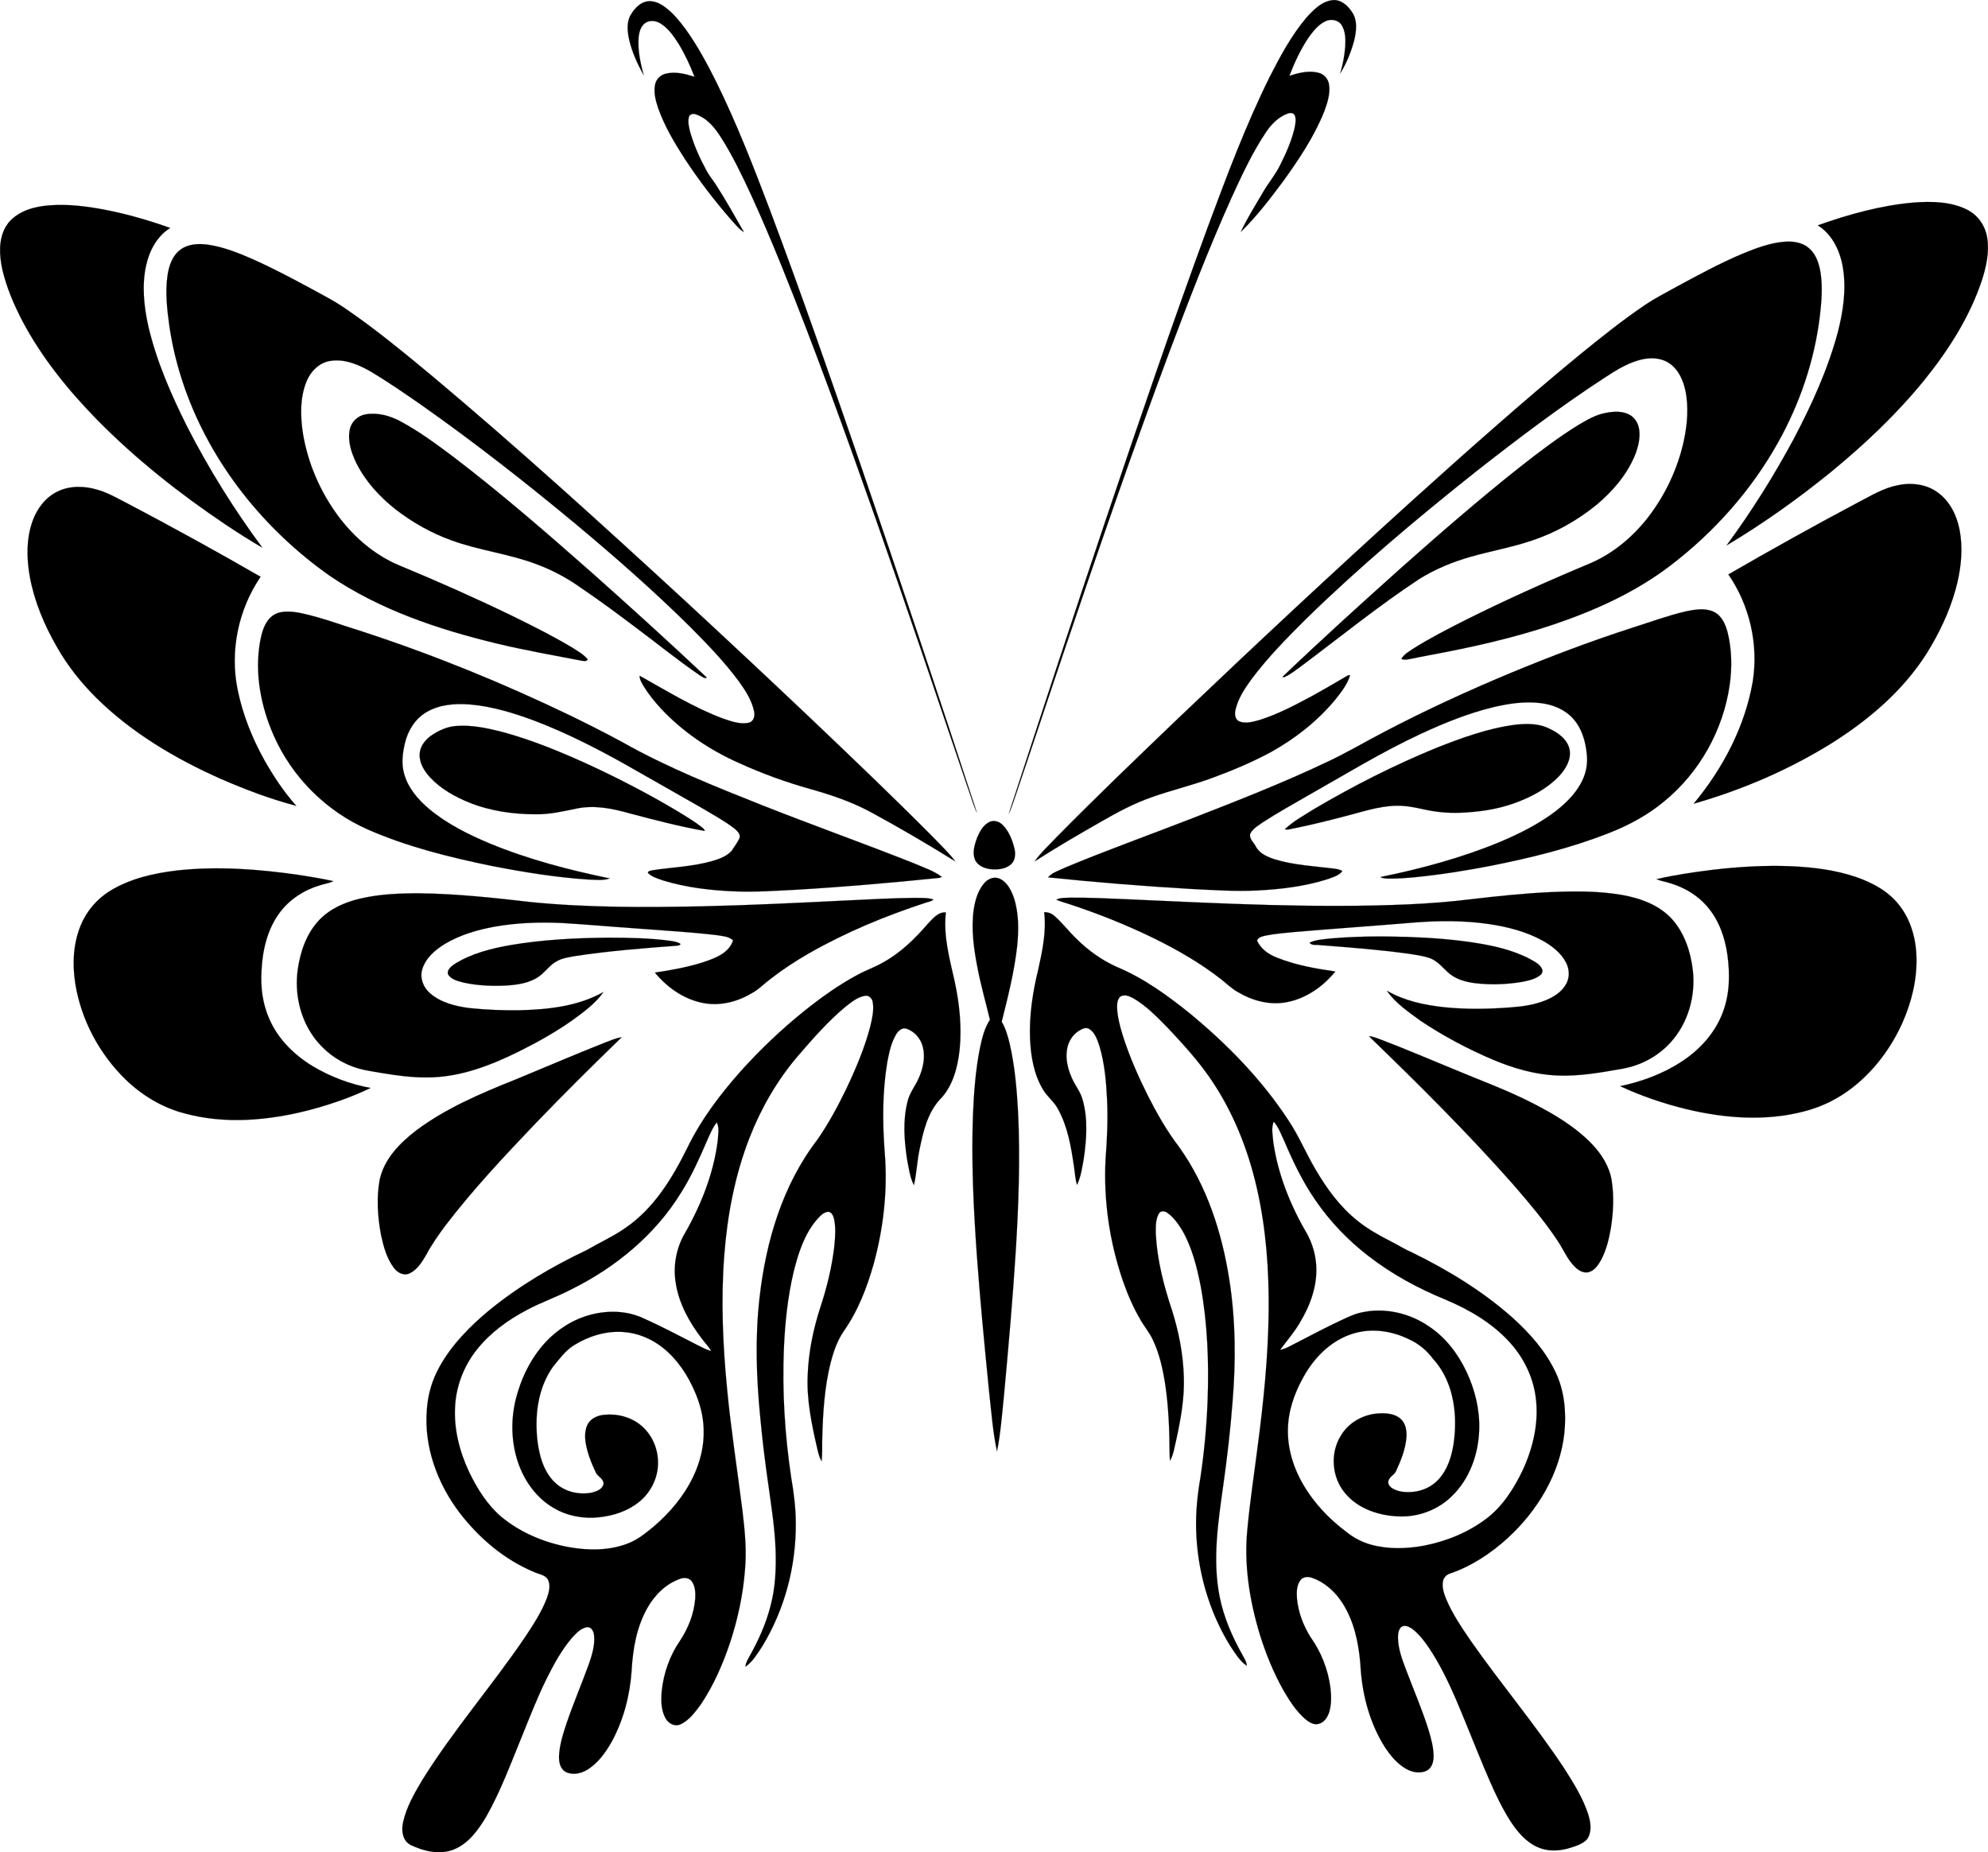 <?xml version="1.0" encoding="utf-8"?>
<!DOCTYPE svg PUBLIC "-//W3C//DTD SVG 1.1//EN" "http://www.w3.org/Graphics/SVG/1.1/DTD/svg11.dtd">
<svg version="1.1" id="Layer_1" xmlns="http://www.w3.org/2000/svg" xmlns:xlink="http://www.w3.org/1999/xlink" x="0px" y="0px"
	 viewBox="165.558 222.751 1715.326 1598.218" enable-background="new 165.558 222.751 1715.326 1598.218"
	 xml:space="preserve">
<g id="_x23_ffffffff">
</g>
<g id="_x23_000000ff">
	<path stroke="#000000" stroke-width="0.094" d="M170.264,418.784l2.478-3.696c8.668-10.49,22.634-14.227,35.68-15.173
		c15.931-1.192,31.91,0.815,47.54,3.791c19.208,3.726,38.052,9.181,56.471,15.737
		c-11.364,6.986-17.977,19.564-20.788,32.27c-3.871,17.45-1.881,35.602,1.953,52.871
		c7.133,30.146,19.636,58.728,33.449,86.346c18.699,36.491,40.475,71.408,64.863,104.369
		c-10.989-6.343-21.678-13.206-32.225-20.264c-39.295-26.4-76.62-55.956-109.925-89.657
		c-25.011-25.529-47.872-53.602-64.684-85.275c-7.403-14.244-13.889-29.137-17.5-44.836
		C164.938,443.252,164.17,429.94,170.264,418.784z"/>
	<path stroke="#000000" stroke-width="0.094" d="M310.12,460.232c1.269-8.251,4.197-17.038,11.233-22.146
		c6.686-4.945,15.514-5.275,23.452-4.24c13.671,1.965,26.588,7.192,39.163,12.695
		c15.988,7.129,31.485,15.314,46.913,23.584c11.666,6.447,23.655,12.376,34.541,20.131
		c25.608,17.634,49.588,37.5,73.51,57.327c74.014,62.107,145.51,127.125,216.6,192.533
		c36.733,33.94,73.272,68.099,109.552,102.517c35.776,34.057,71.558,68.141,106.327,103.233
		c6.243,6.58,12.967,12.785,18.371,20.115c-23.931-14.873-48.239-29.132-73.003-42.565
		c-16.35-8.816-34.002-14.774-51.823-19.797c-21.164-5.927-41.885-13.412-61.862-22.565
		c-25.164-11.149-48.505-26.83-67.301-47.013c-5.402-5.86-10.429-12.082-14.647-18.847
		c-1.679-2.919-3.68-5.897-3.726-9.384c23.575,13.106,46.681,27.486,72.052,36.979
		c7.147,2.323,14.822,5.312,22.412,3.49c4.066-1.091,5.154-5.839,4.384-9.486
		c-1.939-9.751-7.545-18.252-13.239-26.209c-12.522-16.881-27.147-32.041-41.937-46.903
		c-31.672-31.378-65.255-60.751-99.453-89.332c-43.075-35.759-87.198-70.294-132.996-102.509
		c-13.924-9.706-27.953-19.29-42.47-28.094c-10.701-6.162-23.063-11.643-35.688-9.583
		c-9.517,1.482-16.966,9.057-20.457,17.733c-5.721,14.103-5.333,29.796-3.127,44.59
		c4.188,25.668,14.784,50.215,30.189,71.147c13.688,18.481,31.741,34.133,53.11,43.039
		c32.813,13.567,65.282,27.987,97.252,43.458c17.18,8.422,34.332,16.993,50.799,26.767
		c5.079,3.163,10.41,6.183,14.431,10.709c-0.974,2.261-3.617,1.355-5.495,1.193
		c-24.52-4.746-49.146-9.009-73.439-14.903c-50.309-12.16-100.467-28.999-143.602-58.273
		c-56.61-39.883-102.192-96.525-125.214-162.145c-6.086-17.358-10.615-35.297-13.237-53.512
		C309.666,489.519,308.039,474.777,310.12,460.232z"/>
	<path stroke="#000000" stroke-width="0.094" d="M193.6,672.502c3.799-10.804,11.254-20.723,21.759-25.709
		c10.608-5.157,23.093-4.818,34.201-1.49c8.675,2.432,16.524,6.958,24.49,11.058
		c39.188,20.597,78.011,41.937,116.368,64.06c-19.244,28.153-26.717,64.195-19.784,97.639
		c4.326,21.151,12.43,41.426,22.877,60.287c7.933,14.082,16.946,27.647,27.697,39.753
		c-22.451-5.947-44.255-14.17-65.521-23.464c-39.099-17.407-76.657-39.681-107.234-69.928
		c-13.042-13.015-24.648-27.561-33.727-43.615c-10.905-18.915-19.557-39.377-23.48-60.932
		C188.466,704.407,188.184,687.748,193.6,672.502z"/>
	<path stroke="#000000" stroke-width="0.094" d="M467.36,593.474c1.246-6.761,6.997-12.128,13.74-13.206
		c10.466-1.785,21.22,1.246,30.39,6.261c15.951,8.585,30.538,19.422,45.019,30.236
		c41.305,31.502,80.553,65.587,119.501,99.941c33.524,29.802,66.755,59.95,99.419,90.693
		c-2.047,1.385-4.221-1.12-6.016-1.926c-19.575-13.326-37.876-28.41-56.9-42.486
		c-14.927-11.245-29.967-22.338-45.425-32.844c-12.007-8.578-25.103-15.622-38.977-20.697
		c-23.691-8.946-49.178-11.728-72.948-20.449c-17.432-6.268-33.754-15.486-48.4-26.808
		c-13.605-10.793-25.703-23.922-33.56-39.518C468.826,613.719,465.321,603.52,467.36,593.474z"/>
	<path stroke="#000000" stroke-width="0.094" d="M708.428,256.997c-1.431-6.557-2.254-13.754,0.58-20.065
		c2.967-5.343,7.135-10.735,13.222-12.614c5.346-1.617,11.004,0.43,15.482,3.395
		c7.866,5.273,13.877,12.757,19.472,20.287c10.198,14.24,18.527,29.706,26.343,45.346
		c17.564,35.634,31.988,72.702,46.067,109.816c27.32,72.679,52.816,146.013,78.091,219.428
		c34.326,100.176,67.837,200.636,100.769,301.275c-3.242-6.567-4.999-13.789-7.598-20.634
		c-26.271-77.441-52.3-154.973-79.457-232.117c-25.918-73.388-52.276-146.675-81.456-218.843
		c-8.451-20.797-17.189-41.474-26.551-61.883c-7.763-16.652-15.706-33.305-25.583-48.833
		c-5.334-8.475-12.081-16.91-21.938-20.182c-2.244-0.818-5.336-0.194-5.944,2.456
		c-1.031,4.269,0.098,8.673,1.138,12.814c3.214,11.388,8.11,22.242,13.714,32.632
		c2.561,4.979,6.256,9.238,9.209,13.974c8.335,12.943,15.723,26.454,23.439,39.764
		c-4.151-2.446-7.059-6.369-10.293-9.825c-14.763-16.806-28.381-34.637-40.681-53.32
		c-8.949-13.823-17.428-28.151-22.98-43.718c-2.139-6.49-4.099-13.462-2.698-20.312
		c0.858-4.746,4.792-8.55,9.462-9.573c8.214-1.946,16.718,0.239,24.572,2.746
		c-3.833-9.997-8.382-19.752-13.975-28.882c-4.075-6.331-8.552-12.763-14.982-16.892
		c-3.904-2.653-9.394-3.407-13.466-0.708c-4.134,2.863-5.404,8.116-5.834,12.835
		c-0.821,10.959,1.657,21.829,4.393,32.367C715.678,277.988,710.894,267.848,708.428,256.997z"/>
	<path stroke="#000000" stroke-width="0.094" d="M389.883,776.861c1.462-7.856,3.483-16.349,9.682-21.898
		c6.724-5.81,16.345-4.863,24.468-3.439c18.493,3.788,36.181,10.624,54.19,16.158
		c61.472,20.076,121.49,44.583,179.744,72.639c14.859,7.215,29.581,14.724,44.128,22.548
		c38.849,22.019,80.46,38.534,121.888,54.999c43.313,17.102,87.2,32.735,130.485,49.914
		c8.043,3.573,16.723,6.213,23.77,11.647c-0.947,0.497-1.921,0.783-2.948,0.877
		c-40.875,4.155-81.821,7.733-122.845,10.151c-17.608,0.874-35.235,2.169-52.869,1.412
		c-20.916-0.873-41.947-3.281-62.023-9.466c-4.525-1.673-9.595-2.928-13.005-6.55
		c0.432-2.118,3.355-1.808,5.023-2.375c16.8-2.415,33.936-3.088,50.358-7.706
		c6.165-1.851,12.727-4.062,17.052-9.096c2.361-3.522,4.891-6.991,6.711-10.839c1.074-3.578-2.264-6.321-4.666-8.377
		c-8.518-6.528-18.002-11.633-27.187-17.128c-22.572-12.951-45.238-25.724-67.835-38.619
		c-24.752-13.846-50.142-26.688-76.645-36.844c-18.191-6.824-37.011-12.637-56.461-14.297
		c-12.739-0.967-26.296,0.023-37.49,6.701c-9.647,5.681-15.882,15.864-18.444,26.582
		c-2.018,8.507-3.178,17.565-0.817,26.13c3.269,12.364,11.903,22.509,21.49,30.621
		c15.552,13.025,33.917,22.121,52.508,29.947c33.322,13.776,68.351,22.87,103.59,30.177
		c-5.857,1.985-12.156,1.073-18.205,0.956c-28.396-1.855-56.55-6.46-84.454-11.921
		c-36.134-7.463-72.253-16.42-106.136-31.282c-35.903-15.746-65.45-45.231-81.222-81.132
		C390.67,832.298,385.233,804.094,389.883,776.861z"/>
	<path stroke="#000000" stroke-width="0.094" d="M235.322,1020.973c5.073-12.382,14.261-22.982,25.744-29.84
		c17.233-10.444,37.319-14.906,57.117-17.286c35.028-3.837,70.45-1.185,105.223,3.836
		c9.975,1.534,19.931,3.187,29.794,5.355c-3.566,1.871-7.674,2.2-11.433,3.533
		c-13.781,4.09-26.562,12.22-35.081,23.942c-10.586,14.393-14.675,32.455-15.51,50.026
		c-0.839,14.004,0.947,28.348,6.686,41.248c7.426,17.317,21.383,31.139,37.326,40.814
		c15.359,9.271,32.455,15.627,50.078,18.916c-17.095,8.261-35.171,14.395-53.51,19.233
		c-34.736,8.86-71.903,12.226-106.884,2.719c-19.233-4.982-36.755-15.535-50.976-29.305
		c-22.676-22.098-38.356-51.509-43.389-82.812C227.916,1054.544,228.659,1036.804,235.322,1020.973z"/>
	<path stroke="#000000" stroke-width="0.094" d="M527.636,873.675c0.174-6.528,4.415-12.173,9.525-15.899
		c6.593-4.646,14.251-8.168,22.404-8.639c12.93-0.952,25.784,1.765,38.26,4.866
		c26.023,6.921,50.989,17.251,75.465,28.385c26.49,12.278,52.46,25.725,77.537,40.704
		c6.796,4.194,13.68,8.291,19.983,13.202c1.107,0.971,2.569,1.806,2.815,3.416
		c-21.765-3.826-43.168-9.433-64.507-15.08c-14.941-4.273-30.809-7.469-46.271-4.193
		c-11.297,2.36-22.642,4.952-34.246,4.915c-19.639,0.042-39.496-2.662-57.811-9.966
		c-12.512-5.04-24.663-11.788-33.99-21.688C531.782,888.252,527.393,881.349,527.636,873.675z"/>
	<path stroke="#000000" stroke-width="0.094" d="M422.449,1059.447c2.18-15.357,7.427-30.945,18.192-42.461
		c9.255-9.928,22.105-15.629,35.121-18.739c17.145-4.098,34.878-4.78,52.434-4.678
		c32.133,0.374,64.111,3.944,96,7.61c48.818,4.793,97.963,4.591,146.965,3.597
		c41.688-0.95,83.349-2.989,124.995-5.062c19.334-0.897,38.659-2.017,58.014-2.226
		c5.58,0.153,11.322-0.332,16.724,1.362c-1.855,1.995-4.837,2.007-7.221,2.997
		c-34.656,11.382-68.564,25.419-100.249,43.559c-11.354,6.523-22.356,13.703-32.704,21.743
		c-5.821,4.32-10.844,9.73-17.356,13.07c-12.607,7.368-27.848,10.924-42.282,7.726
		c-16.045-3.399-30.145-13.452-40.434-25.995c14.178-2.078,28.349-4.666,42.019-9.058
		c9.979-3.339,21.955-7.736,25.405-18.774c-3.816-3.521-9.282-3.646-14.128-4.498
		c-22.908-2.714-45.95-3.918-68.935-5.745c-21.71-1.466-43.391-3.479-65.121-4.753
		c-19.277-0.822-38.701-0.166-57.728,3.236c-14.817,2.709-29.561,7.032-42.591,14.743
		c-8.439,5.19-16.782,12.178-19.667,22.031c-2.232,7.353,0.774,15.459,6.455,20.399
		c9.42,8.397,22.201,11.474,34.414,13.063c14.457,1.456,29,2.139,43.537,1.843
		c24.603-0.64,50.181-3.419,71.99-15.731c-7.212,10.202-17.575,17.581-27.556,24.856
		c-14.545,10.151-30.059,18.821-45.935,26.683c-24.479,12.076-50.866,22.149-78.532,22.169
		c-13.324,0.122-26.563-1.661-39.676-3.866c-8.372-1.446-16.893-2.511-24.873-5.584
		c-13.456-4.926-25.318-14.009-33.631-25.673C424.209,1100.752,419.705,1079.507,422.449,1059.447z"/>
	<path stroke="#000000" stroke-width="0.094" d="M552.457,1064.005c-1.995-3.902,2.243-7.297,5.099-9.295
		c14.423-9.125,31.277-13.418,47.931-16.388c28.061-4.811,56.598-6.257,85.044-6.488
		c18.041,0.079,36.18,0.282,54.085,2.809c2.836,0.529,5.867,0.875,8.244,2.697
		c-0.848,0.888-1.853,1.346-3.029,1.376c-29.358,2.256-58.782,4.468-87.901,8.955
		c-5.527,1.026-11.298,1.733-16.242,4.619c-6.26,3.448-10.09,9.862-16.084,13.669
		c-7.44,4.849-16.463,6.313-25.151,7.026c-12.946,0.833-26.083,0.37-38.787-2.391
		C560.941,1069.343,555.472,1068.181,552.457,1064.005z"/>
	<path stroke="#000000" stroke-width="0.094" d="M493.157,1240.712c3.859-17.988,17.494-31.793,31.608-42.63
		c25.664-19.142,55.372-31.782,84.926-43.597c25.762-10.614,51.356-21.641,77.264-31.915
		c4.947-1.74,9.754-4.116,15.011-4.83c-25.337,24.562-50.396,49.395-74.837,74.847
		c-26.807,28.139-53.49,56.543-77.115,87.441c-6.194,8.272-12.134,16.774-16.967,25.923
		c-3.607,6.045-7.639,12.6-14.295,15.615c-4.942,2.201-10.402-0.772-13.323-4.837
		c-6.308-8.297-8.987-18.652-11.158-28.667C491.389,1272.501,490.314,1256.359,493.157,1240.712z"/>
	<path stroke="#000000" stroke-width="0.094" d="M1261.085,289.129c9.133-17.883,18.722-35.798,31.755-51.2
		c6.01-6.65,13.023-13.915,22.406-15.054c6.977-0.765,12.889,4.317,16.533,9.782
		c5.423,7.391,4.145,17.236,2.063,25.569c-2.715,9.761-6.5,19.359-11.977,27.907
		c2.376-7.388,3.729-15.101,4.387-22.834c0.362-6.342,0.419-13.215-3.015-18.815
		c-2.845-4.592-9.213-5.706-13.889-3.471c-6.267,2.902-10.655,8.532-14.613,13.97
		c-6.946,10.308-12.233,21.644-16.658,33.221c7.98-2.584,16.664-4.817,25.018-2.697
		c4.762,1.121,8.485,5.266,9.185,10.094c1.244,8.057-1.444,16.055-4.194,23.517
		c-8.652,21.529-21.645,40.966-35.126,59.714c-11.446,15.334-23.1,30.673-36.818,44.062
		c5.346-11.513,12.212-22.296,18.602-33.266c4.708-8.461,11.203-15.797,15.421-24.551
		c5.115-10.163,9.762-20.688,12.4-31.789c0.647-3.551,1.586-7.412,0.21-10.911
		c-0.987-2.335-3.913-2.478-5.97-1.726c-8.19,2.986-14.535,9.435-19.215,16.615
		c-11.91,17.876-20.89,37.487-29.825,56.96c-19.379,43.243-36.4,87.477-53.085,131.803
		c-31.637,84.843-61.2,170.437-90.179,256.218c-14.873,43.867-29.35,87.88-44.276,131.736
		c-1.285,3.641-2.417,7.361-4.234,10.79c27.514-84.368,55.105-168.708,83.428-252.81
		c28.527-84.568,57.322-169.052,88.077-252.848C1223.838,375.194,1240.234,331.156,1261.085,289.129z"/>
	<path stroke="#000000" stroke-width="0.094" d="M533.9,1438.826c0.815-12.961,4.632-25.643,10.998-36.955
		c10.62-19.041,26.166-34.781,42.834-48.601c25.613-20.898,54.286-37.795,84.106-51.912
		c10.966-6.41,22.647-11.606,33.091-18.907c24.598-16.654,40.514-42.752,53.474-68.857
		c11.779-24.416,28.264-46.244,46.199-66.462c16.913-18.82,35.328-36.308,55.043-52.179
		c14.404-11.485,29.447-22.289,45.696-31.032c7.26-3.97,15.143-6.644,22.307-10.811
		c14.973-8.203,27.259-20.336,38.363-33.13c4.277-4.405,8.802-10.437,15.668-9.976
		c-2.291,20.085,3.167,39.924,7.562,59.339c4.176,19.292,6.253,39.2,4.334,58.909
		c-1.684,15.677-5.947,32.166-17.452,43.62c-10.266,11.49-13.908,27.035-16.959,41.735
		c-2.298,10.486-2.649,21.302-5.05,31.744c-3.527-6.951-4.428-14.838-5.912-22.394
		c-2.477-16.42-3.746-33.511,0.438-49.775c1.759-7.814,7.221-13.952,10.135-21.281
		c3.429-8.115,5.305-17.343,2.994-26.019c-1.796-7.091-7.167-13.303-14.181-15.573
		c-3.861-1.191-7.183,2.095-8.93,5.15c-4.253,7.226-5.927,15.578-7.515,23.711
		c-4.286,25.791-4.197,52.132-2.212,78.141c2.64,32.107-0.98,64.593-9.428,95.624
		c-5.821,20.681-13.682,41.102-26.163,58.752c-5.518,8.196-8.698,17.682-11.176,27.18
		c-5.103,20.741-6.551,42.174-7.098,63.465c-0.292,7.099,0.164,14.231-0.572,21.31
		c-1.917-3.211-2.767-6.863-3.646-10.438c-4.878-21.171-9.459-42.733-8.345-64.583
		c0.753-19.371,4.706-38.523,10.604-56.95c5.813-17.581,10.351-35.666,12.4-54.097
		c0.718-7.717,1.376-15.631-0.325-23.259c-0.665-2.564-2.065-5.935-5.163-6.001
		c-4.109,0.436-6.999,3.868-9.621,6.721c-10.915,12.728-16.073,29.134-20.06,45.122
		c-5.116,21.551-7.409,43.67-8.396,65.761c-1.56,37.189,0.734,74.518,6.239,111.314
		c2.233,13.066,4,26.253,4.006,39.535c0.361,37.357-9.612,74.902-29.115,106.818
		c-4.176,6.158-8.026,12.943-14.274,17.254c0.136-3.292,1.984-6.086,3.467-8.908
		c7.623-13.671,14.212-28.046,18.07-43.266c4.322-15.931,5.002-32.571,4.436-48.986
		c-0.692-18.473-3.602-36.761-6.13-55.045c-2.855-19.646-5.296-39.353-7.113-59.11
		c-3.354-34.186-4.529-68.731-0.605-102.927c5.441-48.528,19.834-97.461,49.991-136.598
		c9.537-13.796,17.534-28.601,24.841-43.687c8.275-17.447,15.873-35.336,20.77-54.048
		c1.542-6.755,3.282-13.787,2.091-20.738c-0.447-3.285-3.368-6.29-6.845-5.539
		c-6.559,1.165-11.851,5.648-16.959,9.604c-15.189,12.728-28.232,27.75-41.155,42.72
		c-17.594,20.699-31.347,44.539-41.242,69.809c-12.748,32.507-19.292,67.162-21.95,101.894
		c-2.956,38.517-1.258,77.239,2.509,115.639c3.308,34.794,8.796,69.315,13.124,103.987
		c2.112,17.306,3.862,34.792,2.221,52.22c-1.686,20.997-6.134,41.731-12.663,61.745
		c-6.226,18.592-14.09,36.772-24.948,53.15c-5.018,6.785-10.187,14.264-18.1,17.88
		c-4.893,2.198-10.52-0.936-12.85-5.399c-3.852-6.988-3.881-15.314-3.262-23.061
		c1.631-15.617,6.948-30.965,15.927-43.895c7.119-10.782,11.998-23.27,13.026-36.209
		c0.238-5.186,0.097-11.011-3.307-15.254c-2.384-2.874-6.563-3.015-9.814-1.775
		c-12.167,4.232-21.79,13.866-28.067,24.899c-9.405,16.473-12.681,35.622-13.707,54.34
		c-1.485,21.505-7.052,42.922-17.5,61.85c-5.332,9.319-11.956,18.483-21.399,23.987
		c-5.497,3.154-12.75,4.528-18.491,1.221c-4.497-2.846-5.403-8.606-5.244-13.495
		c0.48-9.875,3.593-19.369,6.678-28.678c5.792-16.921,12.814-33.378,18.925-50.181
		c2.808-8.05,5.505-16.547,4.645-25.177c-0.266-3.284-2.258-7.497-6.162-7.043
		c-5.294,0.822-9.118,5.108-12.622,8.791c-9.377,10.918-16.282,23.698-22.635,36.534
		c-7.912,16.15-14.391,32.946-21.153,49.59c-9.465,23.03-18.061,46.558-30.375,68.269
		c-6.827,11.568-15.308,23.484-28.22,28.649c-12.16,4.815-25.786,1.472-37.15-3.918l-1.994-1.336
		c-5.511-4.476-5.885-12.287-4.405-18.699c2.872-12.618,9.374-24.006,15.872-35.048
		c26.893-43.444,60.64-82.063,89.297-124.276c7.13-10.799,14.355-21.739,18.914-33.911
		c1.654-4.838,3.249-10.415,1.023-15.338c-2.302-4.54-7.92-4.96-12.084-6.884
		c-25.545-10.634-47.362-29.11-64.138-50.924C542.984,1502.953,531.157,1470.937,533.9,1438.826 M558.266,1435.487
		c-1.339,19.833,3.728,39.662,12.14,57.52c6.846,14.159,15.392,27.918,27.406,38.282
		c16.695,13.959,37.461,22.545,58.765,26.448c16.584,2.918,34.198,3.059,50.141-2.964
		c8.6-3.132,15.796-8.999,22.777-14.745c13.975-11.905,26.093-26.283,34.094-42.89
		c6.178-12.809,9.678-27.065,9.126-41.328c-0.319-10.964-3.096-21.747-7.434-31.781
		c-6.154-14.454-15.009-28.095-27.349-38.027c-9.854-8.001-22.097-13.174-34.809-13.966
		c-14.961-1.011-29.941,3.683-42.536,11.589c-7.386,4.68-12.524,11.878-17.969,18.546
		c-9.174,12.968-13.43,28.872-14.063,44.615c-0.4,11.157,0.49,22.456,3.492,33.244
		c2.397,8.457,6.456,16.752,13.129,22.656c8.293,7.509,20.327,10.086,31.157,7.955
		c4.057-1.06,9.185-2.909,10.009-7.605c0.078-4.679-5.404-6.199-6.87-10.118
		c-2.742-5.823-5.254-11.792-6.964-18.006c-1.967-7.338-3.458-15.585-0.096-22.757
		c2.473-5.252,8.235-7.903,13.739-8.572c11.344-1.317,23.399,1.587,32.286,8.928
		c9.474,7.723,14.885,19.91,14.858,32.074c0.211,13.263-6.328,26.252-16.719,34.408
		c-9.61,7.692-21.757,11.553-33.858,12.904c-13.602,1.561-27.788-1.038-39.588-8.092
		c-13.839-8.072-23.951-21.544-29.569-36.385c-6.819-17.97-7.568-37.974-3.159-56.604
		c4.47-18.288,12.912-35.84,25.699-49.781c10.59-11.453,24.343-20.1,39.505-23.986
		c14.715-3.813,30.883-3.401,44.812,3.047c16.276,7.238,31.989,15.639,47.85,23.731
		c3.543,1.701,7.013,3.726,10.911,4.556c-2.378-4.158-5.911-7.489-8.655-11.388
		c-10.447-13.816-19.113-29.569-21.857-46.866c-2.55-15,0.374-30.893,8.242-43.942
		c14.002-24.66,24.611-51.714,28.038-79.996c0.187-4.931,1.479-10.397-0.95-14.963
		c-3.976,5.016-6.218,11.073-8.859,16.827c-6.38,14.853-13.085,29.633-21.678,43.351
		c-22.291,36.56-56.462,64.711-94.534,83.651c-12.636,6.675-26.252,11.272-38.844,18.025
		c-16.238,8.546-31.484,19.563-42.967,34.018C566.127,1400.824,559.366,1417.914,558.266,1435.487z"/>
	<path stroke="#000000" stroke-width="0.094" d="M1008.794,945.161c2.218-5.051,5.096-10.441,10.209-13.057
		c3.91-2.062,8.771-0.585,11.726,2.478c5.502,5.602,8.454,13.179,10.207,20.71
		c1.062,4.612,0.579,10.164-3.254,13.421c-4.675,3.921-11.216,4.593-17.078,4.034
		c-5.526-0.574-11.702-3.016-13.921-8.525C1004.325,957.936,1006.635,951.166,1008.794,945.161z"/>
	<path stroke="#000000" stroke-width="0.094" d="M1005.723,1007.593c1.241-8.101,3.619-16.427,9.04-22.773
		c3.085-3.723,8.488-6,13.168-3.983c6.63,2.951,10.046,9.96,12.398,16.436
		c4.426,13.476,4.257,27.954,2.877,41.92c-2.468,22.074-7.945,43.66-13.351,65.161
		c3.361,5.6,5.123,11.97,6.724,18.256c4.58,19.623,6.321,39.763,7.402,59.846
		c1.922,40.004,0.449,80.081-2.009,120.027c-2.595,41.588-6.354,83.081-10.164,124.577
		c-1.671,15.999-2.821,32.118-5.981,47.914c-3.642-16.586-4.803-33.605-6.73-50.45
		c-3.944-39.879-7.874-79.761-10.747-119.729c-2.808-40.298-4.798-80.721-3.222-121.113
		c0.782-18.966,2.264-37.969,5.969-56.626c1.835-8.413,3.779-17.078,8.626-24.363
		c-3.483-14.578-7.638-29.052-10.518-43.792C1005.875,1042.066,1003.347,1024.733,1005.723,1007.593z"/>
	<path stroke="#000000" stroke-width="0.094" d="M1058.307,965.998c5.383-7.672,12.424-13.992,18.796-20.821
		c34.51-35.015,70.007-69.043,105.507-103.057c66.045-63.007,132.807-125.269,200.457-186.538
		c47.721-43.05,95.737-85.805,145.38-126.64c18.159-14.735,36.39-29.433,55.763-42.547
		c9.046-6.204,18.86-11.147,28.428-16.495c18.5-10.016,37.065-20.023,56.451-28.254
		c11.786-4.813,23.942-9.461,36.761-10.356c7.26-0.503,15.128,0.762,20.74,5.752
		c5.942,5.199,8.515,13.087,9.764,20.654c1.973,12.699,0.893,25.627-0.617,38.315
		c-4.675,38.135-17.334,75.144-36.073,108.631c-23.107,41.37-55.273,77.45-92.904,106.148
		c-29.956,22.887-64.733,38.581-100.264,50.64c-34.931,11.811-71.004,19.847-107.221,26.571
		c-5.314,1.013-10.63,2.012-15.908,3.133c-2.85,0.534-5.864,1.367-8.646,0.2
		c2.082-3.95,6.178-6.128,9.729-8.587c14.268-9.073,29.355-16.765,44.412-24.429
		c35.532-17.789,71.819-34.048,108.476-49.385c19.588-8.299,36.403-22.322,49.552-38.921
		c15.253-19.487,26.136-42.422,31.477-66.591c3.09-14.434,4.456-29.566,1.325-44.112
		c-1.912-8.553-5.717-17.207-12.954-22.539c-6.09-4.564-14.086-5.602-21.436-4.461
		c-13.199,2.108-24.702,9.446-35.681,16.629c-38.348,25.062-74.928,52.731-110.938,81.022
		c-50.567,40.167-100.087,81.806-146.329,126.943c-16.438,16.298-32.694,32.934-46.654,51.445
		c-6.006,8.278-11.986,17.055-14.194,27.192c-0.749,3.507-0.328,8.159,3.473,9.744
		c5.73,2.119,11.94,0.202,17.585-1.359c15.969-5.055,30.821-12.989,45.532-20.873
		c9.634-5.304,19.134-10.855,28.611-16.445c1.141-0.571,2.314-1.603,3.744-1.186
		c-2.394,7.99-7.736,14.63-12.822,21.069c-15.276,18.461-34.456,33.462-55.331,45.1
		c-15.93,8.608-32.661,15.68-49.637,21.95c-17.556,6.579-35.878,10.852-53.538,17.12
		c-14.987,5.279-29.082,12.71-42.808,20.652C1096.752,942.48,1077.242,953.769,1058.307,965.998z"/>
	<path stroke="#000000" stroke-width="0.094" d="M1069.855,979.769c3.952-4.478,10.08-6.04,15.281-8.646
		c35.346-14.747,71.429-27.628,107.117-41.52c39.689-15.388,79.391-30.923,117.889-49.167
		c17.194-7.978,33.473-17.736,50.292-26.447c35.062-18.345,71.039-34.896,107.538-50.158
		c34.858-14.485,70.195-27.889,106.133-39.459c15.13-4.81,30.08-10.32,45.551-13.987
		c7.925-1.658,16.638-3.306,24.337,0.133c7.023,3.191,10.343,10.773,12.2,17.809
		c3.721,14.906,3.923,30.535,1.763,45.701c-5.63,38.879-26.141,75.441-56.603,100.287
		c-14.161,11.769-30.544,20.603-47.665,27.269c-32.885,12.942-67.353,21.368-101.958,28.256
		c-21.48,4.117-43.086,7.597-64.836,9.764c-7.637,0.708-15.283,1.337-22.94,1.249
		c-2.496-0.12-5.148-0.043-7.36-1.322c35.228-7.206,70.161-16.596,103.414-30.41
		c16.842-7.13,33.387-15.398,47.965-26.55c10.018-7.816,19.336-17.28,24.128-29.261
		c2.437-6.168,3.38-12.927,2.639-19.527c-0.99-11.077-4.221-22.44-11.777-30.887
		c-6.992-7.889-17.276-12.122-27.574-13.426c-13.772-1.779-27.722,0.247-41.137,3.414
		c-21.627,5.199-42.325,13.609-62.47,22.919c-34.287,15.914-66.496,35.786-99.367,54.347
		c-12.357,7.139-24.833,14.077-36.823,21.835c-4.023,2.877-8.7,5.436-11.18,9.89
		c-1.428,4.412,2.957,7.712,4.745,11.295c3.31,6.324,10.383,9.115,16.807,11.206
		c16.54,4.959,33.903,5.726,50.932,7.907c2.395,0.378,4.966,0.62,6.948,2.189
		c-3.644,4.287-9.45,5.584-14.524,7.408c-19.044,5.799-38.955,8.187-58.777,9.202
		c-19.062,0.995-38.132-0.387-57.167-1.3C1152.14,987.384,1110.94,984.049,1069.855,979.769z"/>
	<path stroke="#000000" stroke-width="0.094" d="M1061.391,1059.389c3.555-16.205,7.169-32.876,5.125-49.547
		c3.34-0.097,6.571,1.081,9.033,3.37c6.816,6.013,12.3,13.349,18.875,19.634
		c10.046,9.996,21.756,18.387,34.697,24.208c23.235,9.663,43.782,24.591,63.282,40.275
		c32.15,26.57,61.729,56.798,84.65,91.785c9.146,13.583,15.346,28.814,23.695,42.849
		c9.558,16.363,20.957,32.009,35.857,43.922c9.006,7.433,19.349,12.981,29.664,18.355
		c5.884,2.896,11.377,6.555,17.456,9.088c30.995,15.165,60.842,33.282,86.728,56.231
		c15.059,13.597,28.941,29.15,37.542,47.712c7.559,16.058,9.089,34.323,7.359,51.811
		c-3.741,35.161-23.152,67.175-48.886,90.785c-14.489,13.174-31.185,24.29-49.811,30.597
		c-3.067,0.966-5.534,3.586-6.069,6.791c-0.897,4.984,0.743,9.973,2.504,14.584
		c5.445,13.232,13.572,25.12,21.616,36.881c26.083,37.311,55.617,72.131,80.697,110.166
		c7.907,12.379,15.782,25.037,20.44,39.066c2.019,6.578,3.448,14.181-0.101,20.518l-1.069,1.595
		c-4.44,4.343-10.643,5.928-16.397,7.705c-8.562,2.303-18.001,2.465-26.176-1.305
		c-10.334-4.627-17.711-13.737-23.731-23.021c-8.992-14.262-15.637-29.816-22.23-45.286
		c-8.357-19.951-16.18-40.123-24.695-60c-6.599-15.102-13.812-30.024-23.027-43.738
		c-4.225-6.107-8.786-12.198-14.869-16.576c-2.572-1.712-6.321-3.358-9.083-1.105
		c-2.438,2.435-2.703,6.098-2.703,9.348c0.253,9.752,3.772,18.997,7.219,27.989
		c6.4,16.979,13.614,33.66,19.073,50.983c2.28,7.68,4.546,15.543,4.453,23.619
		c-0.075,4.476-1.535,9.493-5.718,11.781c-5.537,2.801-12.291,1.669-17.553-1.22
		c-8.088-4.458-14.088-11.815-19.052-19.44c-12.323-19.709-18.683-42.764-20.489-65.825
		c-1.004-17.756-3.954-35.805-12.165-51.77c-6.367-12.43-16.649-23.547-30.13-28.093
		c-3.378-1.265-7.75-0.849-9.927,2.327c-3.229,4.493-3.213,10.343-2.838,15.638
		c1.089,11.685,5.362,22.964,11.494,32.925c9.323,12.978,15.361,28.27,17.388,44.123
		c0.804,6.955,0.966,14.167-1.065,20.932c-1.442,4.487-4.452,9.103-9.334,10.189
		c-4.377,1.087-8.424-1.818-11.607-4.434c-7.704-6.825-13.315-15.607-18.457-24.423
		c-8.651-15.345-15.305-31.748-20.516-48.544c-8.852-29.324-13.803-60.284-10.644-90.912
		c2.142-23.509,5.764-46.855,8.732-70.267c5.112-38.841,9.165-77.899,9.607-117.101
		c0.376-35.816-2.205-71.82-10.225-106.786c-7.698-33.776-20.823-66.567-40.582-95.136
		c-10.639-15.414-23.355-29.258-36.131-42.903c-9.157-9.292-18.366-18.884-29.69-25.571
		c-3.371-1.778-7.803-3.894-11.39-1.507c-2.602,2.409-2.817,6.214-2.797,9.525
		c0.315,8.024,2.434,15.837,4.737,23.484c5.63,17.931,13.244,35.182,21.595,51.999
		c7.971,15.66,16.644,31.044,27.376,44.991c23.84,33.508,36.756,73.598,43.092,113.913
		c5.54,35.11,5.788,70.875,2.793,106.235c-1.829,23.886-4.599,47.684-7.947,71.395
		c-4.454,31.879-9.511,64.605-3.085,96.577c3.528,17.474,10.695,33.991,19.377,49.489
		c1.579,3.141,3.853,6.158,3.964,9.82c-6.221-4.314-10.112-11.028-14.26-17.179
		c-18.626-30.17-28.572-65.477-29.418-100.871c-0.365-14.739,1.133-29.457,3.646-43.965
		c3.328-22.135,5.4-44.462,6.261-66.831c1.187-33.057-0.011-66.365-5.995-98.943
		c-3.267-16.552-7.499-33.245-15.919-48.002c-3.539-5.658-7.471-11.376-13.033-15.201
		c-2.14-1.603-5.653-1.803-7.122,0.8c-3.062,5.448-2.698,12-2.619,18.06
		c1.22,22.211,6.815,43.947,13.835,64.976c5.911,18.697,9.792,38.141,10.303,57.781
		c0.675,18.21-2.584,36.238-6.417,53.954c-1.588,6.195-2.262,12.822-5.452,18.461
		c-0.253-2.156-0.392-4.319-0.38-6.491c-0.139-19.728-0.83-39.513-3.729-59.057
		c-2.086-13.304-4.909-26.694-10.786-38.903c-2.891-6.212-7.418-11.437-10.756-17.395
		c-6.109-10.427-10.921-21.586-14.908-32.987c-11.609-33.688-16.91-69.638-15.074-105.245
		c1.312-16.865,2.07-33.801,1.339-50.724c-0.761-16.016-2.099-32.214-6.814-47.63
		c-1.823-5.183-3.741-11.103-8.651-14.142c-2.672-1.707-5.824-0.184-8.227,1.228
		c-6.152,3.449-10.054,10.079-11.001,16.968c-1.222,8.27,0.89,16.668,4.277,24.187
		c2.84,6.539,7.658,12.139,9.399,19.169c4.544,16.372,3.272,33.698,0.872,50.316
		c-1.378,7.66-2.444,15.553-5.798,22.659c-1.676-5.132-1.773-10.591-2.659-15.88
		c-2.468-16.847-5.348-34.139-13.636-49.253c-3.364-6.673-9.765-11.06-13.363-17.565
		c-7.694-13.019-10.224-28.354-10.897-43.263C1053.562,1098.998,1056.563,1078.895,1061.391,1059.389
		 M1264.194,1208.172c4.039,28.386,15.149,55.383,29.57,80.026c4.237,7.957,6.792,16.808,7.421,25.801
		c1.298,17.568-4.924,34.826-13.884,49.683c-4.878,8.552-11.45,15.933-17.242,23.837
		c5.583-1.073,10.351-4.45,15.451-6.798c12.416-6.473,24.833-12.982,37.529-18.919
		c5.412-2.488,10.805-5.181,16.671-6.462c20.009-4.67,41.696,0.188,58.533,11.726
		c14.34,9.444,25.194,23.497,32.469,38.919c7.455,15.639,11.722,32.945,11.151,50.32
		c-0.608,21.202-8.306,42.816-23.863,57.657c-11.8,11.497-28.351,17.727-44.785,17.244
		c-17.405-0.507-35.812-6.344-47.163-20.212c-11.586-13.786-12.998-35.029-3.144-50.142
		c7.124-11.598,20.551-18.428,34.022-18.608c6.141-0.181,12.953,0.665,17.566,5.153
		c4.266,4.196,4.977,10.571,4.527,16.253c-0.926,9.805-4.632,19.07-8.712,27.941
		c-1.24,3.611-5.559,4.954-6.697,8.645c-1.006,2.793,1.17,5.528,3.497,6.834
		c5.242,3.153,11.637,3.49,17.596,2.934c8.342-0.753,16.442-4.521,22.101-10.756
		c7.537-8.118,11.028-19.057,12.825-29.783c1.621-10.519,1.97-21.276,0.668-31.852
		c-1.858-15.439-7.575-30.78-18.224-42.336c-5.42-7.377-12.661-13.35-21.041-17.065
		c-14.668-7.159-31.993-9.707-47.767-4.835c-17.331,5.165-31.323,18.227-40.638,33.399
		c-8.132,13.389-14.258,28.365-15.556,44.096c-1.465,16.679,2.709,33.513,10.427,48.257
		c9.653,18.34,24.095,33.883,40.694,46.153c6.015,4.694,12.92,8.239,20.285,10.274
		c14.767,4.083,30.43,3.651,45.397,0.935c19.227-3.702,37.9-11.193,53.639-22.963
		c14.452-10.694,24.287-26.337,31.954-42.338c9.149-19.774,14.203-42.041,11.038-63.81
		c-2.422-17.202-10.486-33.369-22.095-46.206c-15.162-16.821-35.147-28.458-55.86-37.141
		c-23.57-9.683-46.202-21.951-66.353-37.614c-17.642-13.607-33.24-29.901-45.8-48.324
		c-10.838-15.656-19.06-32.917-26.53-50.383c-2.753-5.878-4.992-12.219-9.265-17.213
		C1262.264,1196.091,1263.735,1202.338,1264.194,1208.172z"/>
	<path stroke="#000000" stroke-width="0.094" d="M1076.998,999.052c3.652-1.91,7.897-1.508,11.881-1.74
		c16.947-0.174,33.871,0.745,50.788,1.442c80.162,3.615,160.456,7.824,240.691,4.361
		c18.507-0.849,37.004-2.259,55.396-4.571c22.605-2.653,45.271-5.001,68.019-6.053
		c20.382-0.845,40.976-1.054,61.142,2.447c15.966,2.78,32.27,8.665,43.4,20.977
		c10.745,12.006,15.944,28.011,17.851,43.772c2.609,22.455-4.043,46.227-19.558,62.926
		c-10.707,11.7-25.418,19.476-40.995,22.241c-18.652,3.293-37.493,6.759-56.511,5.858
		c-19.144-0.733-37.779-6.23-55.35-13.601c-21.635-9.193-42.489-20.27-62.063-33.293
		c-10.539-7.787-21.975-15.223-29.45-26.217c15.047,8.749,32.372,12.393,49.508,14.236
		c19.168,1.99,38.503,1.611,57.689,0.108c10.097-0.732,20.288-2.232,29.722-6.069
		c7.285-2.966,14.522-7.566,18.12-14.821c2.865-5.604,2.322-12.48-0.582-17.954
		c-4.245-8.143-11.797-13.975-19.607-18.451c-14.427-8.057-30.683-12.2-46.927-14.601
		c-21.315-3.115-42.987-3.003-64.431-1.293c-34.268,2.865-68.572,5.226-102.832,8.132
		c-8.495,0.819-17.022,1.472-25.397,3.154c-2.764,0.675-6.235,1.238-7.327,4.286
		c3.163,7.08,9.78,11.829,16.846,14.578c16.164,6.597,33.522,9.564,50.722,12.1
		c-10.975,13.446-26.348,24.113-43.764,26.766c-13.934,2.145-28.224-1.752-40.174-8.943
		c-5.637-2.996-10.054-7.666-15.09-11.487c-17.389-13.57-36.596-24.626-56.322-34.405
		c-24.122-11.859-49.142-21.84-74.662-30.23C1084.151,1001.475,1080.448,1000.606,1076.998,999.052z"/>
	<path stroke="#000000" stroke-width="0.094" d="M1272.086,806.821c33.468-32.006,67.807-63.102,102.312-93.979
		c33.479-29.723,67.292-59.101,102.385-86.923c16.346-12.82,32.872-25.495,50.572-36.42
		c7.466-4.422,15.171-8.984,23.845-10.502c6.721-1.298,14.16-1.765,20.367,1.637
		c4.845,2.561,7.724,7.802,8.385,13.12c0.941,7.541-1.034,15.102-3.805,22.056
		c-7.031,16.848-19.306,31.012-33.186,42.632c-16.417,13.338-35.15,23.883-55.22,30.584
		c-17.413,5.953-35.607,9.083-53.267,14.147c-15.59,4.418-30.705,10.695-44.472,19.273
		c-35.268,23.251-68.065,49.927-101.857,75.215c-4.773,3.277-9.237,7.207-14.632,9.418L1272.086,806.821z"/>
	<path stroke="#000000" stroke-width="0.094" d="M1274.123,938.287c7.643-7.217,17.018-12.225,25.858-17.797
		c33.501-19.752,68.308-37.377,104.293-52.178c22.241-8.808,44.999-17.186,68.859-20.238
		c9.663-1.035,19.97-1.218,28.898,3.226c7.765,3.556,15.914,9.234,17.802,18.108
		c1.654,8.596-3.27,16.769-8.874,22.848c-10.414,10.957-24.12,18.203-38.194,23.324
		c-15.352,5.625-31.718,7.897-47.995,8.472c-10.096,0.299-20.231-0.619-30.091-2.81
		c-8.036-1.751-16.175-3.51-24.443-3.262c-15.707,0.318-30.634,5.723-45.72,9.479
		c-13.713,3.557-27.47,6.965-41.358,9.815C1280.165,937.606,1277.105,939.155,1274.123,938.287z"/>
	<path stroke="#000000" stroke-width="0.094" d="M1295.472,1036.182c5.376-2.668,11.534-2.839,17.396-3.592
		c22.398-2.021,44.922-2.092,67.392-1.418c21.154,0.769,42.326,2.319,63.199,5.933
		c16.373,2.873,32.882,7.16,47.149,15.977c3.242,2.077,8.077,6.449,4.619,10.476
		c-4.498,4.052-10.705,5.248-16.449,6.418c-13.249,2.219-26.838,2.681-40.188,1.136
		c-8.421-1.033-17.085-3.41-23.516-9.226c-4.887-4.383-9.089-9.86-15.415-12.259
		c-6.725-2.413-13.887-3.169-20.899-4.257c-24.67-3.282-49.497-5.236-74.307-7.106
		C1301.476,1037.678,1297.515,1038.936,1295.472,1036.182z"/>
	<path stroke="#000000" stroke-width="0.094" d="M1733.995,417.193c26.511-9.45,53.926-17.052,82.04-19.625
		c16.175-1.232,33.39-1.07,48.078,6.741l3.879,2.6c6.585,5.1,10.924,12.763,12.195,20.959
		c2.009,12.735-0.927,25.611-4.882,37.671c-10.579,31.228-28.594,59.398-49.185,84.927
		c-23.937,29.533-51.713,55.759-81.087,79.807c-28.398,23.077-58.299,44.338-89.72,63.089
		c21.382-29.115,40.696-59.761,57.78-91.589c15.553-29.435,29.494-59.986,38.181-92.218
		c4.596-17.866,7.417-36.622,4.559-55.007C1753.616,440.024,1746.891,425.163,1733.995,417.193z"/>
	<path stroke="#000000" stroke-width="0.094" d="M1346.766,1116.864c3.702,0.17,7.101,1.871,10.579,3.022
		c20.867,7.968,41.405,16.75,62.063,25.228c22.766,9.626,46.106,17.999,68.141,29.29
		c18.7,9.549,37.2,20.42,51.817,35.719c8.182,8.663,14.937,19.258,16.799,31.208
		c2.105,13.401,1.474,27.112-0.587,40.478c-1.577,9.357-3.811,18.742-8.081,27.268
		c-2.535,4.501-5.521,9.494-10.695,11.214c-4.338,1.39-8.784-1.012-11.85-3.946
		c-6.937-6.48-10.348-15.544-15.604-23.256c-11.124-16.738-24.141-32.108-37.263-47.285
		C1432.437,1200.822,1389.842,1158.547,1346.766,1116.864z"/>
	<path stroke="#000000" stroke-width="0.094" d="M1656.855,718.4c37.041-21.424,74.425-42.245,112.217-62.312
		c10.881-5.6,21.539-12.216,33.726-14.593c11.988-2.619,25.377-1.024,35.298,6.625
		c11.838,8.813,17.547,23.536,19.201,37.79c1.8,15.292-0.338,30.821-4.413,45.594
		c-5.441,19.612-14.371,38.125-25.103,55.357c-20.558,32.268-50.411,57.499-82.582,77.637
		c-36.714,22.715-76.782,39.907-118.27,51.729c25.157-30.257,44.207-66.437,50.989-105.435
		C1682.988,778.822,1675.254,745.011,1656.855,718.4z"/>
	<path stroke="#000000" stroke-width="0.094" d="M1594.746,981.359c16.051-3.724,32.393-6.085,48.743-8.115
		c22.511-2.62,45.215-4.003,67.87-3.047c18.896,0.868,37.895,3.237,55.868,9.362
		c13.98,4.844,27.702,12.212,36.935,24.083c10.147,12.736,14.629,29.164,15.008,45.249
		c0.484,19.466-4.338,38.782-12.193,56.499c-9.706,21.52-24.216,41.048-42.857,55.64
		c-12.367,9.757-26.782,16.84-42.048,20.704c-33.115,8.67-68.191,5.987-101.173-1.904
		c-19.722-4.756-39.02-11.347-57.42-19.888c18.898-3.982,37.367-10.793,53.522-21.513
		c15.432-10.146,28.496-24.552,34.993-42.023c6.13-15.827,6.329-33.258,4.027-49.885
		c-2.126-15.113-7.452-30.192-17.624-41.813c-8.211-9.537-19.449-16.154-31.419-19.796
		C1602.928,983.593,1598.695,982.922,1594.746,981.359z"/>
</g>
</svg>
